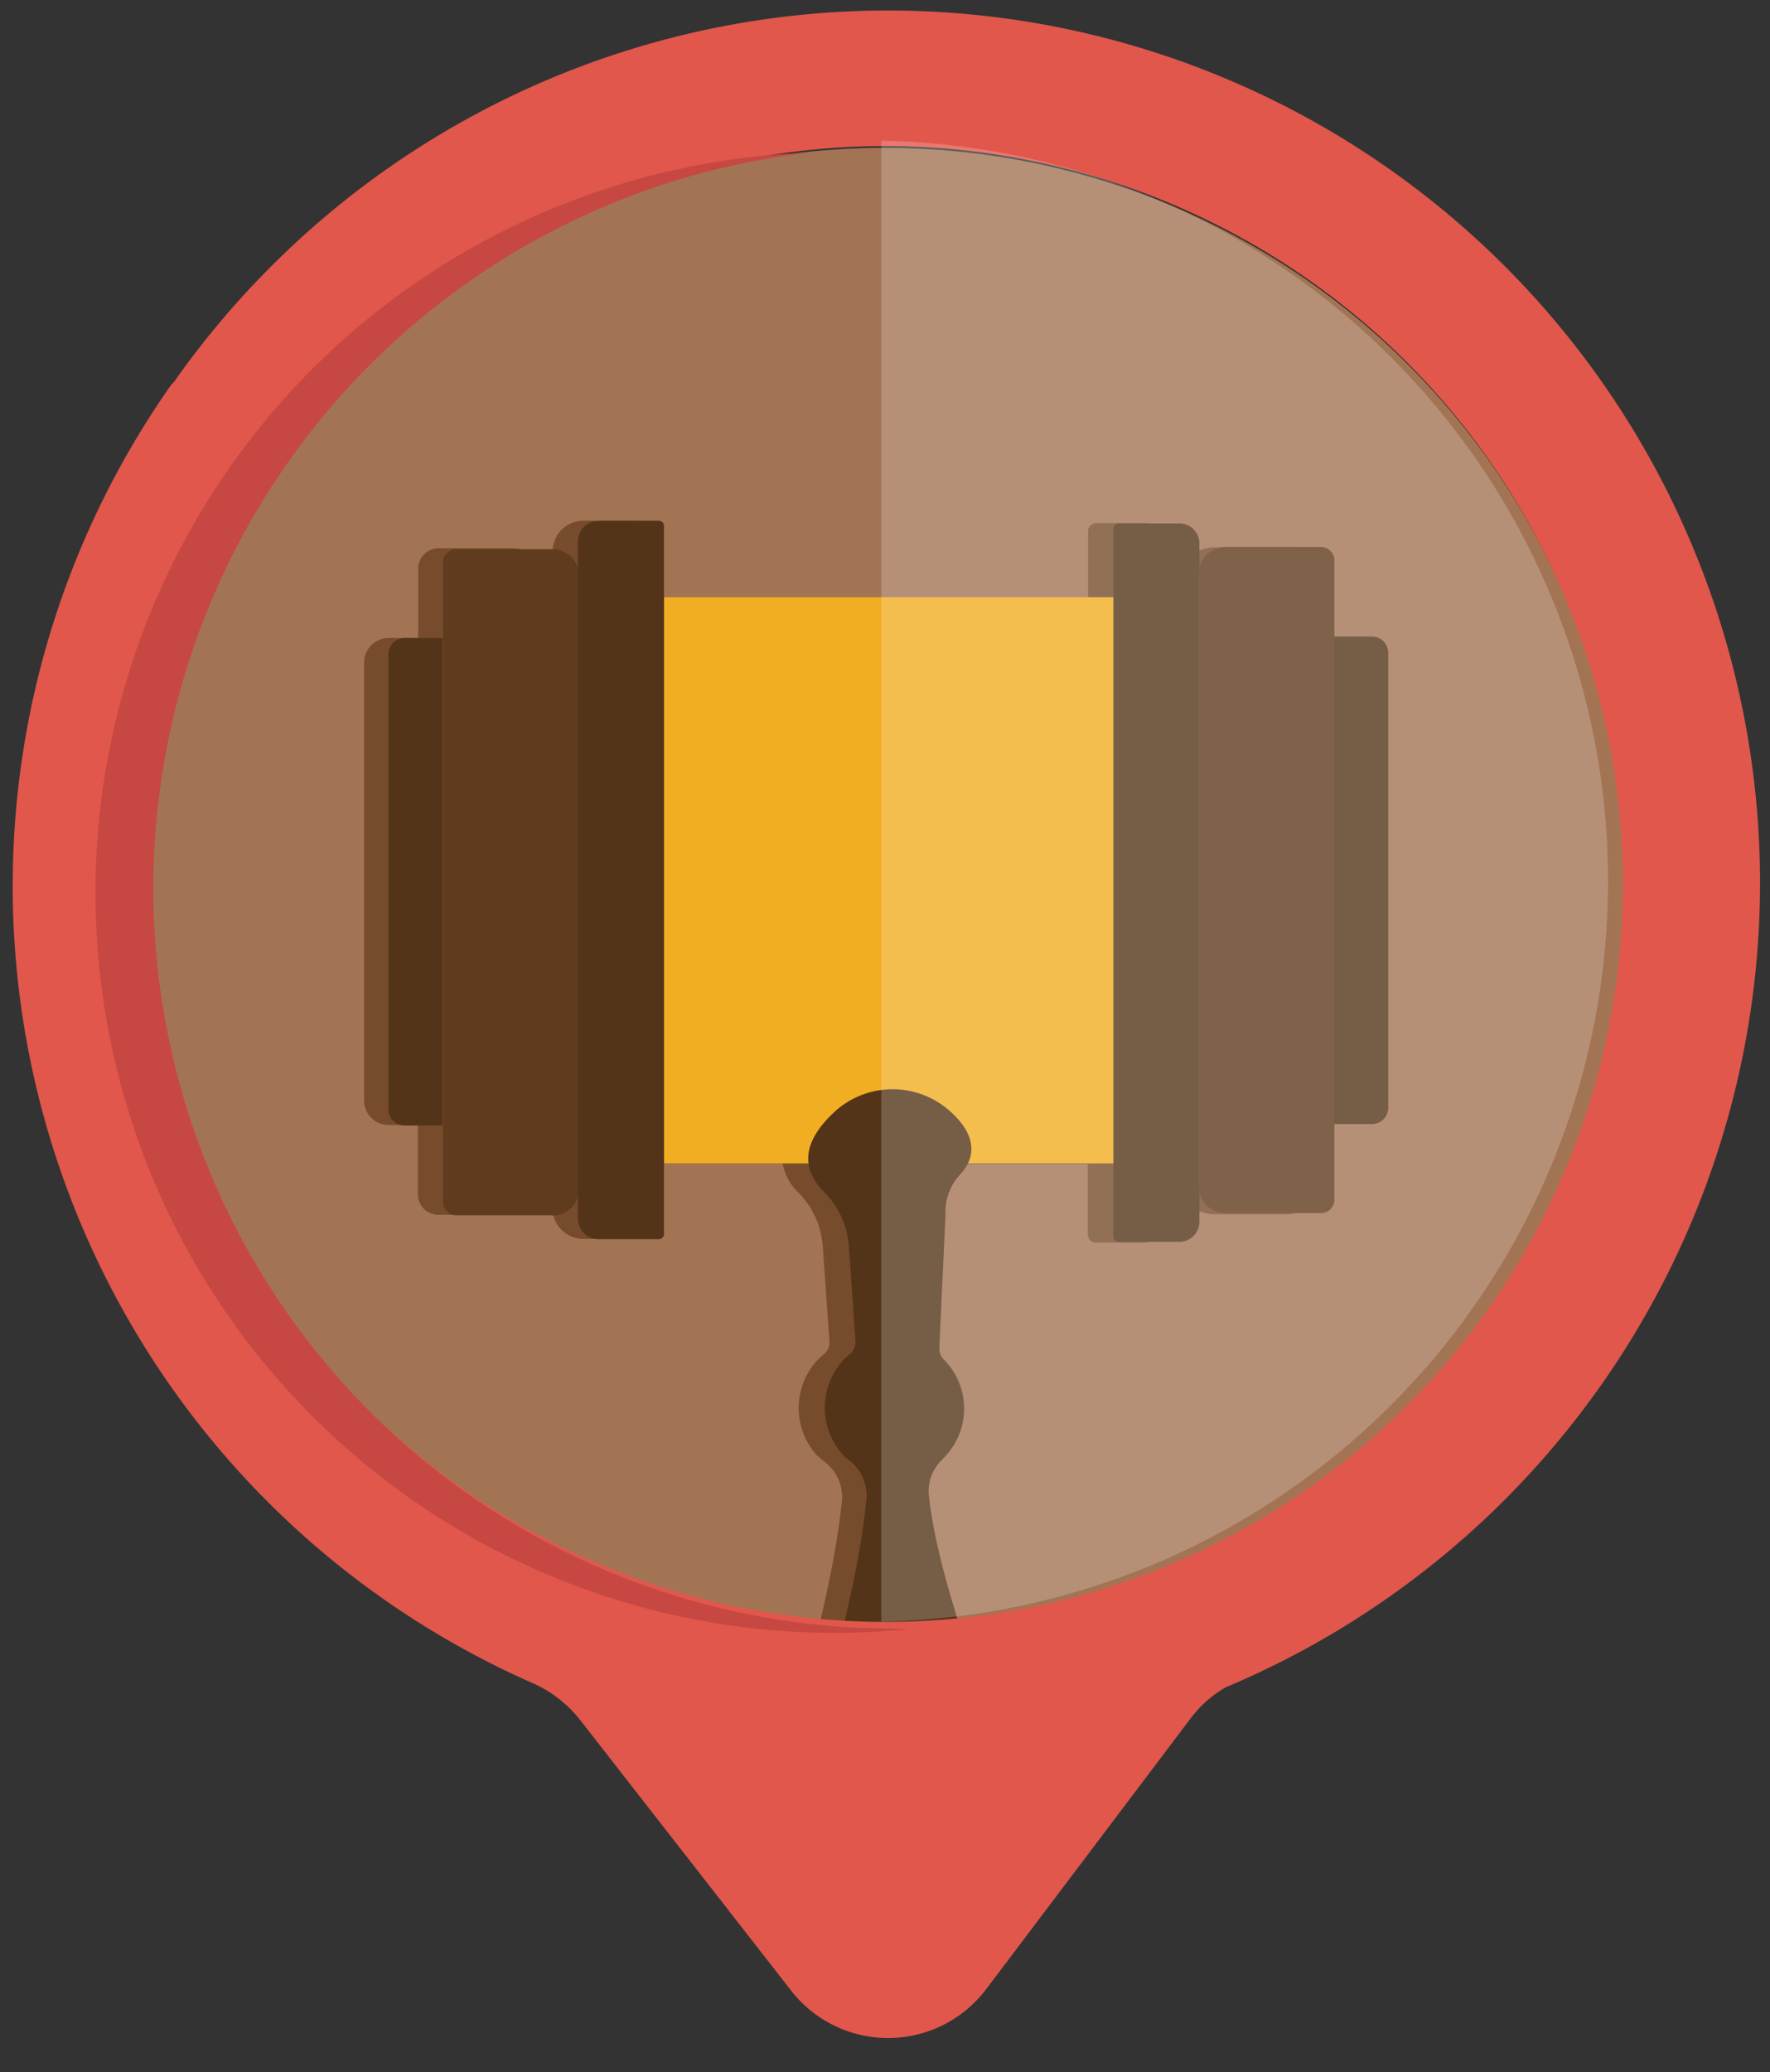 <svg id="Layer_2" data-name="Layer 2" xmlns="http://www.w3.org/2000/svg" viewBox="0 0 72 84.25"><rect x="0" y="0" width="72" height="84.25" fill="#333333" stroke="none"/><defs><style>.cls-1{fill:#a37454;}.cls-2{fill:#774c2c;}.cls-3{fill:#543418;}.cls-4{fill:#f1ae22;}.cls-5{fill:#603b1d;}.cls-6{fill:#e1574c;}.cls-7{fill:#c74842;}.cls-8{fill:#fff;opacity:0.2;}</style></defs><title>Accounts copy</title><circle class="cls-1" cx="35.99" cy="36.11" r="30.1"/><path class="cls-2" d="M40,79.87c.53-9.58-2.51-13.37-3.22-19a1.79,1.79,0,0,1,.55-1.53l.06-.07a2.83,2.83,0,0,0,0-4h0a.58.58,0,0,1-.18-.46l.24-5.4a2.31,2.31,0,0,1,.5-1.57,2,2,0,0,0,.36-.51h5.94v2.86a.33.33,0,0,0,.33.33H46.5a1.26,1.26,0,0,0,1.26-1.26V47.86a1.67,1.67,0,0,0,1.64,1.51h3a.84.84,0,0,0,.83-.84V45.7h1.18a1,1,0,0,0,1-1V26.89a1,1,0,0,0-1-1H53.25v-2.8a.84.84,0,0,0-.83-.84h-3a1.67,1.67,0,0,0-1.64,1.51V22.53a1.25,1.25,0,0,0-1.26-1.26H44.59a.33.33,0,0,0-.33.33v2.68H26V21.5a.33.33,0,0,0-.33-.33H23.74a1.25,1.25,0,0,0-1.26,1.26V23.8a1.66,1.66,0,0,0-1.64-1.51h-3a.83.83,0,0,0-.83.83v2.82h-1.2a1,1,0,0,0-1,1v17.8a1,1,0,0,0,1,1H17v2.82a.83.83,0,0,0,.83.83h3a1.66,1.66,0,0,0,1.64-1.51v1.22a1.26,1.26,0,0,0,1.26,1.27h1.91a.34.34,0,0,0,.33-.34V47.3h5.87a2.11,2.11,0,0,0,.63,1.18h0a3.44,3.44,0,0,1,1,2.22l.27,3.84a.63.63,0,0,1-.23.52c-.11.09-.21.19-.31.29a2.88,2.88,0,0,0,0,3.79l.27.24A1.8,1.8,0,0,1,34.25,61c-.62,5.77-2.39,7.64-2,17.21Z"/><path class="cls-3" d="M16.46,25.94H18a0,0,0,0,1,0,0V45.76a0,0,0,0,1,0,0H16.46a.66.66,0,0,1-.66-.66V26.6a.66.66,0,0,1,.66-.66Z"/><rect class="cls-4" x="27" y="24.28" width="18.31" height="23.02"/><path class="cls-3" d="M54.9,25.88h1.57a0,0,0,0,1,0,0V45.7a0,0,0,0,1,0,0H54.9a.66.66,0,0,1-.66-.66V26.54A.66.66,0,0,1,54.9,25.88Z" transform="translate(110.71 71.58) rotate(180)"/><path class="cls-3" d="M41,79.87c.53-9.58-2.51-13.37-3.21-19a1.78,1.78,0,0,1,.54-1.53l.06-.07a2.83,2.83,0,0,0,0-4h0a.61.61,0,0,1-.18-.46l.25-5.4A2.26,2.26,0,0,1,39,47.81c.54-.54.94-1.46-.33-2.61a3.5,3.5,0,0,0-4.72,0c-1.47,1.36-1.25,2.44-.42,3.27h0a3.44,3.44,0,0,1,1,2.22l.27,3.84a.63.63,0,0,1-.23.52,4.11,4.11,0,0,0-.3.29,2.85,2.85,0,0,0,0,3.79,1.64,1.64,0,0,0,.27.24,1.82,1.82,0,0,1,.7,1.64c-.62,5.77-2.39,7.64-2,17.21Z"/><path class="cls-5" d="M19.11,22.29H23a.54.54,0,0,1,.54.54v26a.54.54,0,0,1-.54.54H19.11A1.09,1.09,0,0,1,18,48.32V23.37a1.09,1.09,0,0,1,1.09-1.09Z" transform="translate(41.56 71.7) rotate(180)"/><path class="cls-3" d="M24.33,21.17H26.8a.21.21,0,0,1,.21.21V50.17a.21.21,0,0,1-.21.21H24.33a.82.82,0,0,1-.82-.82V22a.82.82,0,0,1,.82-.82Z"/><path class="cls-3" d="M46.11,21.27h2.47a.21.21,0,0,1,.21.21V50.27a.21.21,0,0,1-.21.21H46.11a.82.82,0,0,1-.82-.82V22.09a.82.82,0,0,1,.82-.82Z" transform="translate(94.08 71.76) rotate(-180)"/><path class="cls-5" d="M49.85,22.24h3.89a.54.54,0,0,1,.54.54v26a.54.54,0,0,1-.54.54H49.85a1.09,1.09,0,0,1-1.09-1.09V23.33a1.09,1.09,0,0,1,1.09-1.09Z"/><path class="cls-6" d="M11,10.86a35.55,35.55,0,0,0-3.91,4.65c-.05.06-.11.11-.15.17A35.41,35.41,0,0,0,21.6,68.4a5.08,5.08,0,0,1,2,1.53l8.58,11a5,5,0,0,0,7.93-.05l8.31-11a4.76,4.76,0,0,1,1.44-1.28A35.47,35.47,0,1,0,11,10.86ZM57.25,57.13a30,30,0,1,1,0-42.38A30,30,0,0,1,57.25,57.13Z"/><path class="cls-7" d="M36,66.21a30.1,30.1,0,0,1-3.11-60,30.1,30.1,0,0,0,1,60.18c1.05,0,2.08-.06,3.1-.16Z"/><path class="cls-8" d="M35.85,65.93a30.11,30.11,0,0,0,0-60.21Z"/></svg>